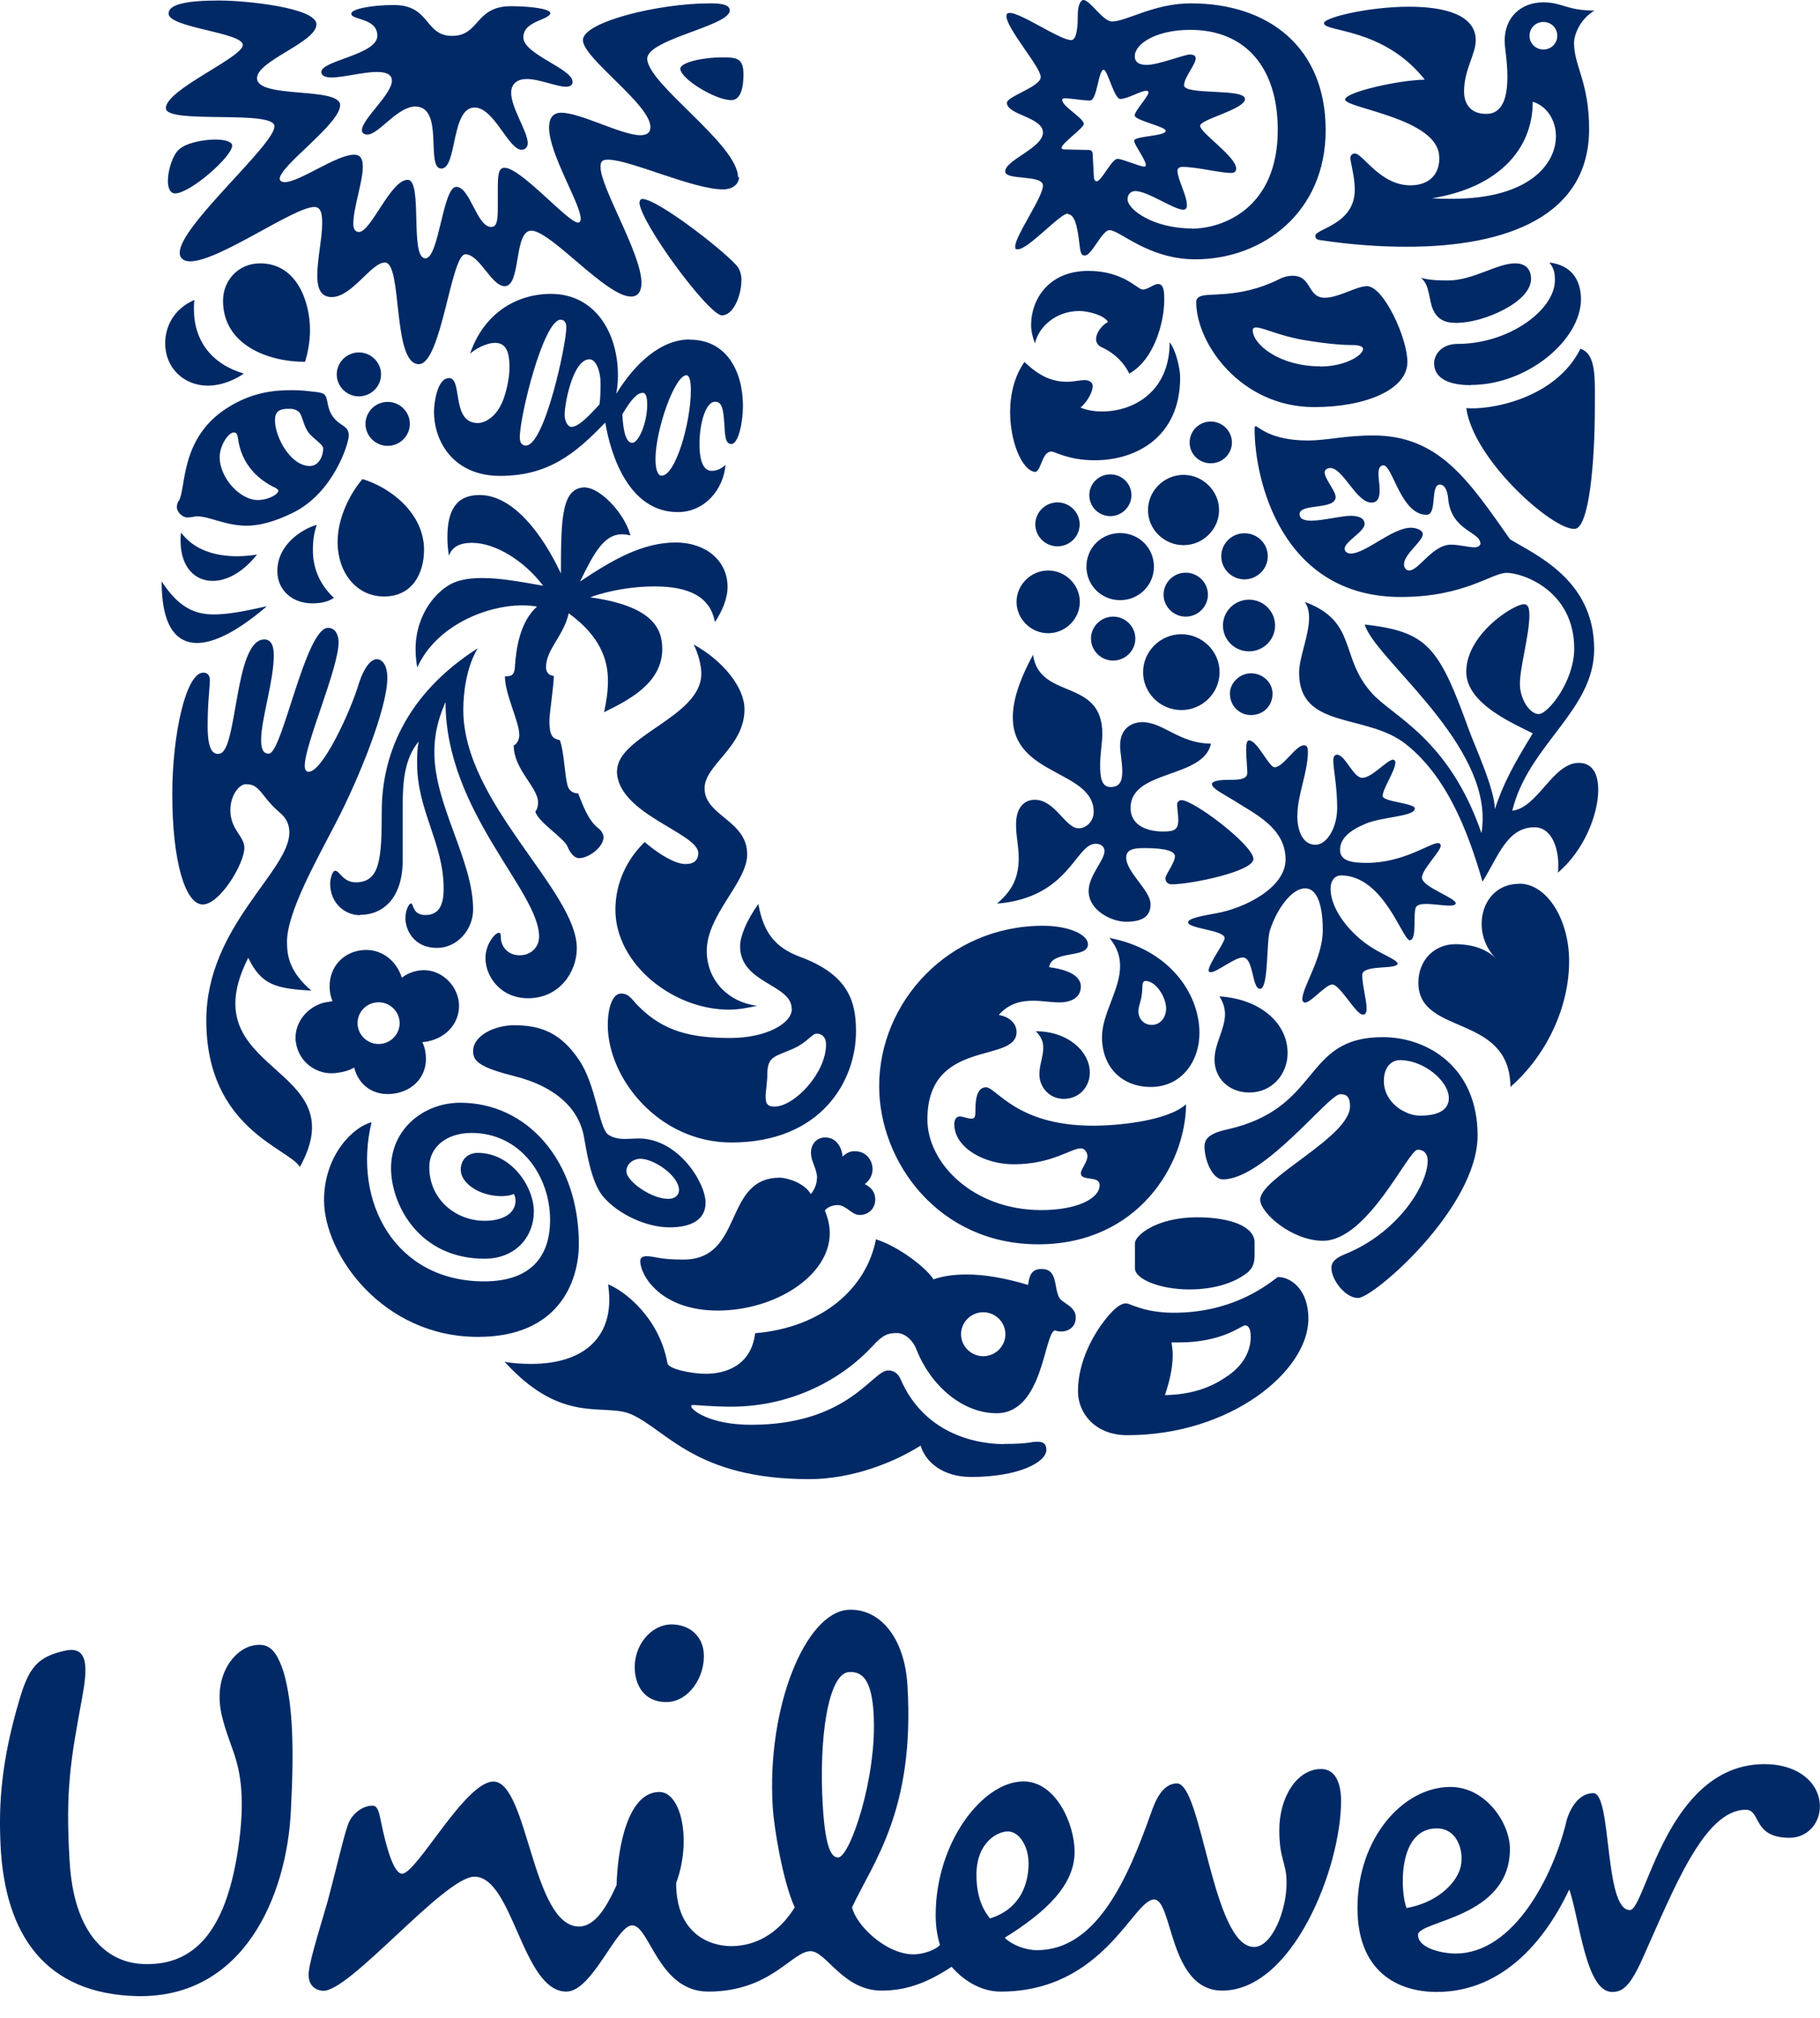<?xml version="1.0" encoding="UTF-8"?>
<svg xmlns="http://www.w3.org/2000/svg" width="83" height="92" viewBox="0 0 83 92" fill="none">
  <path d="M10.696 80.004C10.557 79.575 10.164 78.612 10.056 77.901C9.816 76.325 10.65 75.285 11.414 75.048C12.27 74.811 12.602 75.239 12.934 76.226C13.366 77.732 13.412 79.713 13.265 82.55C13.08 86.419 11.128 91.092 6.267 91C2.077 90.908 0.218 88.216 0.025 84.11C-0.068 82.175 0.071 80.241 0.881 77.503C1.314 76.035 1.692 75.515 3.026 75.239C4.076 75.048 3.976 76.134 3.744 77.411C3.219 80.241 2.98 81.609 3.173 84.821C3.358 88.216 4.932 89.539 6.653 89.539C9.222 89.585 10.364 87.467 10.843 84.393C11.221 81.938 10.935 80.761 10.696 80.004ZM65.525 83.353C66.528 83.353 66.814 84.531 66.575 85.234C66.335 85.938 65.479 86.748 64.144 86.985C63.859 86.274 63.712 83.353 65.525 83.353ZM46.907 84.951C46.907 84.156 46.475 83.491 45.958 83.491C45.526 83.491 44.53 83.957 44.53 85.471C44.53 86.656 44.955 87.215 45.148 87.459C46.521 87.031 46.907 85.899 46.907 84.951ZM32.092 75.323C32.023 74.567 31.429 74.054 30.619 74.054C29.716 74.054 28.867 74.995 28.952 76.172C29.014 76.952 29.469 77.595 30.379 77.595C31.421 77.595 32.185 76.417 32.092 75.331V75.323ZM39.839 78.092C39.754 76.769 39.43 76.18 38.72 76.226C37.771 76.279 37.331 79.239 37.524 82.351C37.648 84.378 37.956 84.691 38.234 84.676C38.759 84.645 40.017 81.021 39.839 78.099V78.092ZM71.428 83.062C70.842 85.487 69.052 89.058 66.382 89.058C65.764 89.058 64.669 88.821 64.669 88.209C64.669 87.551 68.859 87.459 68.859 84.293C68.859 83.116 67.763 81.464 66.143 81.464C63.998 81.464 61.907 83.781 61.907 86.985C61.907 89.861 63.712 90.809 65.518 90.809C68.658 90.809 70.564 88.262 71.567 86.136C72.045 87.551 72.323 90.809 73.519 90.809C73.99 90.809 74.329 90.572 74.9 89.302C76.328 86.136 77.709 82.504 79.615 82.504C80.324 82.504 79.9 83.781 81.613 83.781C82.423 83.781 82.994 83.124 82.994 82.359C82.994 81.273 81.999 80.424 80.471 80.424C75.996 80.424 75.047 87.077 74.329 87.077C73.141 87.077 73.519 81.747 72.662 81.747C71.899 81.747 71.528 82.649 71.42 83.07L71.428 83.062ZM33.335 88.721C34.044 88.721 35.279 88.492 36.243 86.955C35.688 85.739 35.294 83.284 35.24 82.389C34.955 77.817 36.737 73.511 38.682 73.389C40.109 73.305 41.251 74.643 41.382 76.815C41.737 82.519 39.816 84.898 38.859 86.947C39.021 87.742 40.387 89.096 41.668 89.096C42.146 89.096 42.717 88.859 42.864 88.668C42.771 88.339 42.671 87.918 42.671 87.299C42.671 83.995 44.816 81.212 46.675 81.212C48.149 81.212 49.006 83.147 49.006 84.424C49.006 85.93 47.717 87.161 45.819 88.339C46.151 88.668 46.768 88.905 47.293 88.905C50.009 88.905 51.428 85.647 52.485 82.672C52.678 82.106 53.01 81.303 53.674 81.303C54.816 81.303 55.294 88.759 57.192 88.759C58.002 88.759 58.674 87.108 58.674 85.838C58.674 84.89 58.342 84.798 58.342 83.429C58.342 81.923 59.152 80.646 60.248 80.646C60.911 80.646 61.158 81.303 61.158 82.106C61.158 85.127 58.967 90.748 55.734 90.748C53.303 90.748 53.489 86.595 52.632 86.595C51.675 86.595 50.34 90.793 45.634 90.793C44.87 90.793 44.06 90.419 43.396 89.662C42.254 90.419 41.297 90.748 40.202 90.748C38.443 90.748 37.679 88.951 36.969 88.951C36.112 88.951 35.163 90.793 32.301 90.793C30.017 90.793 29.631 87.773 28.828 87.773C28.111 87.773 27.015 90.793 25.827 90.793C23.821 90.793 23.396 85.555 21.637 85.555C20.256 85.555 15.897 90.878 14.708 90.755C14.23 90.709 14.029 90.35 14.083 89.883C14.153 89.234 14.716 87.482 14.948 86.656C15.333 85.219 15.688 83.651 15.881 83.147C16.074 82.642 16.607 82.282 17.031 82.321C17.247 82.344 17.309 82.734 17.378 83.062C17.617 84.232 17.957 85.418 18.335 85.418C19.006 85.418 21.213 81.219 22.501 81.219C24.076 81.219 24.261 87.826 26.406 87.826C27.123 87.826 27.648 86.978 28.119 85.938C28.165 84.186 28.643 81.694 30.071 81.694C31.074 81.694 31.552 83.911 30.835 85.846C30.835 88.155 32.355 88.721 33.358 88.721M66.513 14.721C66.158 14.721 65.656 14.721 65.379 14.17C65.147 13.719 65.224 12.992 64.8 12.664C65.232 12.786 65.687 12.786 66.035 12.786C67.177 12.786 68.264 12.006 69.098 12.006C69.646 12.006 69.823 12.358 69.823 12.709C69.823 13.811 67.578 14.713 66.513 14.713V14.721ZM67.069 17.55C69.692 17.55 72.099 15.47 72.099 13.642C72.099 12.793 71.69 12.09 70.656 11.968C70.834 12.197 70.911 12.365 70.911 12.771C70.911 14.147 68.789 15.677 66.49 15.677C65.656 15.677 65.402 16.25 65.402 16.556C65.402 17.259 66.089 17.558 67.069 17.558V17.55ZM66.868 18.605C67.2 20.983 70.834 24.188 71.822 24.111C72.477 24.058 72.732 21.006 72.732 18.605C72.732 17.229 72.809 16.151 72.076 15.898C70.911 18.231 67.856 18.705 66.868 18.605ZM9.986 34.358C10.843 34.358 10.665 29.151 12.054 29.151C12.386 29.151 12.486 29.479 12.486 29.877C12.486 31.055 11.908 32.783 11.908 33.731C11.908 34.205 12.031 34.358 12.262 34.358C12.872 34.358 13.929 28.623 14.963 28.623C15.295 28.623 15.441 28.952 15.441 29.273C15.441 30.474 13.898 33.93 13.898 34.909C13.898 35.062 13.944 35.184 14.076 35.184C14.708 35.184 15.974 32.477 16.375 31.131C16.607 30.428 16.907 30.053 17.185 30.053C17.44 30.053 17.664 30.328 17.664 30.909C17.664 32.263 16.398 35.444 15.287 37.57C14.431 39.222 13.088 41.6 13.088 42.931C13.088 43.603 13.211 44.307 14.199 45.163C12.579 45.064 11.923 44.911 11.321 43.665C8.613 48.995 16.298 48.475 13.674 53.201C13.196 52.352 9.408 51.472 9.408 46.517C9.408 42.235 13.196 39.727 13.196 37.952C13.196 37.601 13.073 37.302 12.741 37.027C11.908 36.324 11.884 35.75 11.221 35.75C10.742 35.75 10.156 36.851 10.765 37.83C10.966 38.159 11.144 38.358 11.144 38.656C11.144 39.359 10.033 41.233 9.245 41.233C8.458 41.233 7.857 39.306 7.857 36.201C7.857 33.448 8.489 30.665 9.269 30.665C9.492 30.665 9.57 30.818 9.57 31.017C9.57 31.345 9.469 31.995 9.469 33.096C9.469 34.274 9.747 34.373 9.979 34.373M16.421 41.707C17.486 41.707 18.366 40.927 18.366 39.206V36.652C18.366 35.673 18.443 34.572 19.099 33.8C19.022 34.129 19.022 34.473 19.022 34.802C19.022 36.958 20.233 38.434 20.233 40.514C20.233 41.286 20.002 41.715 19.4 41.715C18.798 41.715 18.867 41.187 18.744 41.187C18.643 41.187 18.489 41.508 18.489 41.86C18.489 42.388 18.867 43.214 19.932 43.214C20.843 43.214 21.576 42.388 21.576 41.462C21.576 39.214 19.809 36.706 19.809 34.305C19.809 33.249 20.086 32.553 20.318 32.003C20.318 36.989 24.585 40.621 24.585 42.694C24.585 43.168 24.23 43.55 23.697 43.55C23.119 43.55 22.841 43.099 22.841 42.747C22.841 42.571 22.818 42.525 22.741 42.525C22.594 42.525 22.139 43.022 22.139 43.68C22.139 44.506 22.818 45.508 24.083 45.508C25.518 45.508 26.305 44.307 26.305 43.229C26.305 40.598 21.128 36.614 21.128 32.362C21.128 31.636 21.251 30.458 21.784 29.556C18.451 31.682 17.409 34.511 17.409 36.996C17.409 39.153 17.332 40.224 16.221 40.224C15.642 40.224 15.488 39.696 15.287 39.696C15.133 39.696 15.056 40.147 15.056 40.269C15.056 41.195 15.742 41.722 16.421 41.722M54.708 13.528C55.032 13.313 56.451 13.65 58.295 12.748C58.519 12.625 58.751 12.572 58.951 12.572C59.839 12.572 59.607 13.573 60.417 13.573C61.05 13.573 61.86 13.046 62.339 13.046C63.095 13.046 64.183 15.401 64.183 16.502C64.183 17.779 62.238 18.559 59.939 18.559C56.583 18.559 54.553 15.653 54.553 13.772C54.553 13.619 54.63 13.573 54.708 13.52V13.528ZM60.217 16.709C61.328 16.709 62.161 16.204 62.161 15.906C62.161 15.806 62.007 15.73 61.683 15.73C61.359 15.73 60.695 15.707 59.461 15.501C58.396 15.325 57.586 14.927 57.285 14.927C57.184 14.927 57.13 14.981 57.13 15.049C57.13 15.699 58.342 16.701 60.217 16.701M16.954 51.159C16.12 51.358 14.778 52.658 14.778 54.715C14.778 57.169 17.432 60.947 21.799 60.947C25.488 60.947 26.398 58.416 26.398 56.711C26.398 52.933 24.052 50.272 20.989 50.272C19.323 50.272 17.833 51.472 17.833 53.254C17.833 54.906 19.099 57.383 22.1 57.383C23.512 57.383 24.346 56.382 24.346 55.235C24.346 54.088 23.312 52.558 21.792 52.558C21.336 52.558 21.012 52.856 21.012 53.331C21.012 53.927 21.846 54.531 22.88 54.531C23.134 54.531 23.335 54.478 23.435 54.432C23.481 54.508 23.512 54.631 23.512 54.73C23.512 55.303 22.957 55.655 22.1 55.655C20.812 55.655 19.577 54.707 19.577 53.201C19.577 52.298 20.364 51.648 21.498 51.648C23.744 51.648 25.086 53.629 25.086 55.609C25.086 57.383 24.106 58.416 22.077 58.416C18.034 58.416 16.066 54.806 16.946 51.151M45.788 65.826C46.999 65.826 46.938 65.727 47.316 65.727C47.694 65.727 47.717 65.948 47.717 66.101C47.717 66.652 46.475 67.332 44.283 67.332C42.995 67.332 42.208 66.652 41.984 65.902C40.719 66.705 38.805 67.432 36.907 67.432C31.73 67.432 30.41 65.199 28.798 64.48C27.563 63.929 25.665 65.008 23.011 62.079C23.366 62.155 23.844 62.178 24.222 62.178C26.545 62.178 27.787 61.054 27.787 59.249C27.787 59.02 27.764 58.775 27.733 58.553C28.443 58.829 30.055 60.029 30.441 62.155C30.487 62.408 31.529 62.629 32.185 62.629C33.095 62.629 34.261 62.255 34.438 60.779C37.47 60.526 39.515 58.752 39.947 56.496C41.035 56.848 42.27 57.827 42.571 58.324C43.003 58.171 43.504 58.102 44.083 58.102C44.893 58.102 45.803 58.255 46.884 58.577C46.938 58.248 46.984 57.85 47.493 57.85C48.249 57.85 48.049 58.676 48.303 59.15C48.427 59.402 49.06 59.548 49.06 60.052C49.06 60.557 48.651 60.702 48.404 60.702C48.303 60.702 48.18 60.679 48.103 60.649C47.601 60.825 47.57 64.427 45.449 64.427C43.882 64.427 42.439 63.149 41.807 61.551C41.629 61.077 41.251 60.771 40.896 60.771C40.495 60.771 40.263 60.848 39.785 61.375C38.419 62.851 36.143 64.128 33.342 64.128C32.486 64.128 31.799 64.052 31.622 64.052C31.521 64.052 31.521 64.075 31.521 64.105C31.521 64.281 32.378 64.954 34.253 64.954C38.697 64.954 39.785 62.477 40.495 62.477C40.595 62.477 40.896 62.477 41.074 62.882C42.115 65.283 44.376 65.834 45.788 65.834V65.826ZM43.828 60.825C43.828 61.375 44.283 61.827 44.839 61.827C45.395 61.827 45.85 61.375 45.85 60.825C45.85 60.274 45.395 59.823 44.839 59.823C44.283 59.823 43.828 60.274 43.828 60.825ZM63.843 48.329C63.488 48.329 63.11 48.605 63.11 49.285C63.11 50.035 63.689 50.509 64.021 50.662C64.198 50.761 64.476 50.861 64.754 50.861C65.487 50.861 66.073 50.662 66.073 50.058C66.073 49.285 64.931 48.329 63.851 48.329H63.843ZM61.12 49.882C60.587 49.882 57.655 53.767 55.765 53.767C55.309 53.767 54.931 52.918 54.931 52.268C54.931 51.916 55.155 51.663 55.973 51.488C60.317 50.509 59.36 47.282 63.064 47.282C65.109 47.282 67.385 48.658 67.385 51.763C67.385 55.066 62.64 59.173 61.93 59.173C61.351 59.173 60.718 58.347 60.718 57.797C60.718 57.621 60.795 57.399 61.297 57.192C63.72 56.236 65.109 54.034 65.109 52.91C65.109 52.658 64.985 52.413 64.653 52.413C64.221 52.413 62.385 56.565 60.333 56.565C58.913 56.565 57.47 55.288 57.47 54.692C57.47 53.69 61.567 51.839 61.567 50.432C61.567 49.905 61.312 49.882 61.112 49.882M11.12 17.03C11.12 17.03 10.387 17.581 9.477 17.581C8.389 17.581 7.533 16.778 7.533 15.653C7.533 14.873 7.934 14.078 8.867 13.673C8.844 13.826 8.844 13.948 8.844 14.101C8.844 15.531 9.654 16.602 11.12 17.03ZM16.529 21.84C15.974 22.49 15.395 23.591 15.395 24.715C15.395 26.069 16.228 27.193 17.517 27.193C18.805 27.193 19.338 26.138 19.338 25.067C19.338 23.392 17.795 22.215 16.529 21.84ZM8.142 22.842C8.096 22.918 8.065 23.018 8.065 23.117C8.065 23.346 8.32 23.591 8.543 23.591C8.744 23.591 8.875 23.538 8.975 23.538C9.577 23.538 10.264 23.966 11.252 23.966C11.83 23.966 12.517 23.79 13.373 23.369C15.194 22.467 15.904 20.242 15.904 19.859C15.904 19.385 15.518 19.447 15.194 19.011C14.87 18.575 14.994 18.185 14.793 17.986C14.678 17.871 14.315 17.863 13.86 17.81C13.705 17.795 13.505 17.787 13.304 17.787C12.471 17.787 11.483 17.887 10.372 18.59C8.181 19.974 8.505 22.268 8.15 22.849L8.142 22.842ZM14.083 19.737C14.261 19.974 14.739 20.265 14.739 20.441C14.739 20.792 14.539 21.244 14.13 21.244C13.242 21.244 12.54 19.913 12.54 19.163C12.54 18.689 12.818 18.636 13.196 18.636C13.373 18.636 13.451 18.659 13.574 18.735C13.798 18.858 13.798 19.362 14.083 19.737ZM11.761 22.796C10.928 22.796 10.017 21.771 10.017 20.838C10.017 20.341 10.395 19.714 10.673 19.714C10.773 19.714 10.827 19.791 10.85 19.966C11.005 21.19 11.807 21.893 12.571 22.245C12.648 22.299 12.694 22.322 12.694 22.368C12.694 22.544 12.216 22.796 11.761 22.796ZM13.914 16.487C14.037 16.089 14.137 15.585 14.137 15.034C14.137 13.834 13.582 12.006 11.861 12.006C10.874 12.006 10.171 12.778 10.171 13.711C10.171 15.692 12.17 16.495 13.914 16.495V16.487ZM7.371 26.505C7.371 28.409 7.949 29.311 8.991 29.311C9.801 29.311 10.889 28.738 12.17 27.637C11.182 27.858 10.426 28.011 9.747 28.011C8.837 28.011 8.127 27.659 7.371 26.505ZM8.258 24.279C8.235 24.409 8.235 24.532 8.235 24.654C8.235 25.832 8.867 26.482 9.701 26.482C10.333 26.482 11.066 26.107 11.722 25.281C11.444 25.327 11.12 25.358 10.812 25.358C9.878 25.358 8.867 25.105 8.258 24.279ZM14.446 23.928C13.867 24.081 12.648 24.776 12.648 26.031C12.648 26.933 13.358 27.506 14.238 27.506C14.693 27.506 15.017 27.407 15.225 27.254C14.515 26.581 14.269 25.824 14.269 25.075C14.269 24.547 14.346 24.226 14.446 23.92V23.928ZM15.357 17.068C15.357 17.619 15.812 18.07 16.367 18.07C16.923 18.07 17.378 17.619 17.378 17.068C17.378 16.518 16.923 16.067 16.367 16.067C15.812 16.067 15.357 16.518 15.357 17.068ZM16.668 19.324C16.668 19.875 17.123 20.326 17.679 20.326C18.235 20.326 18.69 19.875 18.69 19.324C18.69 18.773 18.235 18.322 17.679 18.322C17.123 18.322 16.668 18.773 16.668 19.324ZM56.089 31.621C56.089 31.123 56.544 30.695 57.045 30.695C57.601 30.695 58.033 31.123 58.033 31.621C58.033 32.194 57.601 32.599 57.045 32.599C56.544 32.599 56.089 32.194 56.089 31.621ZM47.215 23.905C47.215 24.455 47.671 24.907 48.226 24.907C48.782 24.907 49.237 24.455 49.237 23.905C49.237 23.354 48.782 22.903 48.226 22.903C47.671 22.903 47.215 23.354 47.215 23.905ZM46.359 27.438C46.359 28.218 47.015 28.868 47.802 28.868C48.589 28.868 49.245 28.218 49.245 27.438C49.245 26.658 48.589 26.008 47.802 26.008C47.015 26.008 46.359 26.658 46.359 27.438ZM49.546 25.832C49.546 26.688 50.232 27.361 51.081 27.361C51.93 27.361 52.624 26.688 52.624 25.832C52.624 24.975 51.938 24.302 51.081 24.302C50.225 24.302 49.546 24.975 49.546 25.832ZM49.677 22.574C49.677 23.102 50.109 23.53 50.634 23.53C51.158 23.53 51.598 23.102 51.598 22.574C51.598 22.047 51.166 21.626 50.634 21.626C50.101 21.626 49.677 22.054 49.677 22.574ZM54.252 20.173C54.252 20.701 54.684 21.121 55.217 21.121C55.749 21.121 56.181 20.693 56.181 20.173C56.181 19.653 55.749 19.217 55.217 19.217C54.684 19.217 54.252 19.645 54.252 20.173ZM52.354 23.255C52.354 24.134 53.087 24.853 53.975 24.853C54.862 24.853 55.595 24.127 55.595 23.255C55.595 22.383 54.862 21.649 53.975 21.649C53.087 21.649 52.354 22.375 52.354 23.255ZM49.754 29.112C49.754 29.663 50.209 30.114 50.765 30.114C51.32 30.114 51.776 29.663 51.776 29.112C51.776 28.562 51.32 28.111 50.765 28.111C50.209 28.111 49.754 28.562 49.754 29.112ZM53.064 27.109C53.064 27.659 53.519 28.111 54.075 28.111C54.63 28.111 55.086 27.659 55.086 27.109C55.086 26.558 54.63 26.107 54.075 26.107C53.519 26.107 53.064 26.558 53.064 27.109ZM52.13 30.642C52.13 31.59 52.91 32.37 53.874 32.37C54.839 32.37 55.618 31.59 55.618 30.642C55.618 29.694 54.831 28.913 53.874 28.913C52.917 28.913 52.13 29.694 52.13 30.642ZM55.772 28.516C55.772 29.166 56.305 29.694 56.961 29.694C57.617 29.694 58.149 29.166 58.149 28.516C58.149 27.866 57.617 27.338 56.961 27.338C56.305 27.338 55.772 27.866 55.772 28.516ZM55.695 25.358C55.695 25.939 56.174 26.413 56.752 26.413C57.331 26.413 57.817 25.939 57.817 25.358C57.817 24.776 57.339 24.31 56.752 24.31C56.166 24.31 55.695 24.784 55.695 25.358ZM58.272 58.217C57.617 58.722 56.081 59.846 53.527 59.846C52.161 59.846 51.552 59.418 51.351 59.418C51.097 59.418 50.819 59.67 50.541 59.991C49.939 60.695 49.16 61.995 49.16 63.425C49.16 64.427 49.947 65.428 51.405 65.428C56.135 65.428 59.669 62.499 59.669 60.121C59.669 58.768 58.859 58.217 58.28 58.217H58.272ZM56.961 57.942C57.161 57.766 57.215 57.491 57.215 57.215V56.642C57.215 55.915 56.112 55.495 54.592 55.495C52.748 55.495 51.76 56.321 51.76 56.672V57.827C51.76 58.301 52.871 58.783 54.237 58.783C55.325 58.783 56.312 58.508 56.961 57.957V57.942ZM56.76 60.419C56.891 60.419 57.038 60.496 57.038 60.947C57.038 61.498 56.783 62.224 55.88 62.798C55.248 63.226 54.391 63.578 53.126 63.601C53.327 63.004 53.481 62.377 53.481 61.773C53.481 61.574 53.458 61.421 53.427 61.199H53.759C55.757 61.199 56.613 60.427 56.76 60.427M47.107 29.823C47.385 31.949 50.271 30.871 50.271 33.456C50.271 33.831 50.171 34.381 50.171 34.855C50.171 35.406 50.217 35.88 50.649 35.88C51.081 35.88 51.181 35.582 51.181 35.176C51.181 34.771 51.081 34.274 51.081 33.999C51.081 33.119 51.714 32.921 52.092 32.921C53.056 32.921 53.782 33.899 55.225 33.899C54.893 35.505 51.559 35.077 51.559 36.828C51.559 37.708 52.447 37.907 53.026 37.907C53.558 37.907 53.735 37.83 53.735 37.379C53.735 37.127 53.681 36.851 53.681 36.675C53.681 36.576 53.759 36.477 53.882 36.477C54.438 36.477 57.161 38.533 57.161 39.161C57.161 39.734 54.283 40.315 53.45 40.315C53.195 40.315 53.149 40.139 53.149 40.04C53.149 39.864 53.581 39.337 53.581 39.038C53.581 38.816 53.203 38.663 52.192 38.663C51.714 38.663 51.359 38.717 51.359 39.092C51.359 39.765 52.47 40.591 52.47 41.218C52.47 41.722 52.169 42.021 51.359 42.021C50.672 42.021 49.646 41.493 49.646 40.621C49.646 39.918 50.371 39.222 50.371 38.794C50.371 38.671 50.279 38.465 49.97 38.465C49.036 38.465 48.782 40.919 45.472 41.195C46.004 40.721 46.459 40.193 46.459 39.115C46.459 38.587 46.336 38.159 46.336 37.585C46.336 36.836 46.691 36.461 47.192 36.461C48.126 36.461 48.581 37.761 49.191 37.761C49.523 37.761 49.877 37.463 49.877 37.012C49.877 35.108 46.189 35.383 46.189 32.706C46.189 31.98 46.444 31.078 47.123 29.831L47.107 29.823ZM59.16 37.157C59.16 37.784 59.36 38.511 59.993 38.511C60.525 38.511 60.981 37.708 60.981 36.836C60.981 35.834 60.803 35.054 60.803 34.657C60.803 34.481 60.88 34.404 60.981 34.404C61.359 34.427 61.714 35.459 62.123 35.459C62.578 35.459 63.257 34.633 63.535 34.633C63.612 34.633 63.635 34.733 63.635 34.756C63.635 35.131 63.056 35.956 63.056 36.285C63.056 36.561 64.522 36.606 64.522 36.859C64.522 37.233 62.987 37.233 62.254 37.562C61.544 37.861 61.112 38.235 61.112 38.74C61.112 39.245 61.621 39.337 62.323 39.337C64.013 39.337 65.201 38.434 65.579 38.434C65.656 38.434 65.703 38.48 65.703 38.556C65.703 38.809 64.846 39.635 64.846 40.009C64.846 40.438 66.413 40.935 66.389 41.187C66.366 41.264 66.266 41.286 66.089 41.286C65.811 41.286 65.379 41.21 65.047 41.21C64.846 41.21 64.669 41.233 64.592 41.332C64.414 41.531 64.646 42.862 64.291 42.862C63.959 42.862 63.102 39.91 61.158 39.91C60.88 39.91 60.68 40.132 60.68 40.514C60.68 41.516 61.667 42.663 62.601 43.221C63.025 43.496 63.735 43.772 63.735 43.925C63.735 44.223 62.123 43.948 62.123 44.452C62.123 44.904 62.323 45.584 62.323 45.982C62.323 46.104 62.3 46.257 62.146 46.257C61.845 46.257 61.104 44.881 60.757 44.881C60.456 44.881 59.792 45.706 59.515 45.706C59.438 45.706 59.391 45.63 59.391 45.561C59.391 44.988 60.325 43.68 60.325 42.403C60.325 41.799 60.248 40.499 59.515 40.499C58.905 40.499 58.226 41.447 57.917 42.403C57.74 42.953 57.863 45.079 57.462 45.079C57.084 45.079 57.184 43.649 56.675 43.649C56.305 43.649 55.495 44.322 55.217 44.322C55.163 44.322 55.117 44.299 55.117 44.246C55.117 43.948 55.85 42.969 55.85 42.77C55.85 42.395 54.183 42.342 54.183 42.044C54.183 41.868 54.839 41.745 55.448 41.638C56.737 41.416 58.627 40.483 58.627 39.184C58.627 37.731 57.215 37.103 56.282 36.499C55.803 36.201 55.271 35.949 55.271 35.75C55.271 35.551 55.88 35.551 56.127 35.551C56.505 35.551 56.883 35.528 56.883 35.23C56.883 35.001 56.83 34.557 56.83 34.205C56.83 33.953 56.853 33.754 56.961 33.754C57.339 33.754 57.871 34.978 58.126 34.978C58.527 34.978 59.083 33.976 59.468 33.976C59.592 33.976 59.646 34.052 59.646 34.274C59.646 35.199 59.167 36.255 59.167 37.157M47.848 44.093C49.013 44.246 49.291 44.644 49.291 44.972C49.291 45.523 48.782 45.699 48.303 45.699C47.949 45.699 47.547 45.622 47.115 45.622C46.56 45.622 46.004 45.745 45.549 46.272C45.873 46.318 46.359 46.548 46.359 47.052C46.359 48.505 42.293 47.305 42.293 51.036C42.293 53.017 44.368 55.166 47.493 55.166C49.114 55.166 50.148 54.638 50.148 54.034C50.148 53.56 49.291 53.881 49.291 53.483C49.291 53.308 49.592 52.979 49.592 52.703C49.592 52.581 49.492 52.352 49.291 52.352C48.836 52.352 47.972 53.078 46.228 53.078C44.862 53.078 43.52 52.306 43.52 51.251C43.52 51.029 43.62 50.899 43.774 50.899C43.928 50.899 44.129 50.998 44.307 50.998C44.461 50.998 44.484 50.899 44.484 50.623C44.484 50.348 44.484 49.568 44.962 49.568C45.441 49.568 46.351 51.319 49.847 51.319C51.004 51.319 53.257 51.098 54.09 50.341C54.067 53.093 51.891 56.726 47.347 56.726C42.802 56.726 40.094 52.971 40.094 49.515C40.094 45.684 43.249 42.204 47.57 42.204C48.681 42.204 49.615 42.579 49.615 43.053C49.615 43.703 47.972 43.305 47.848 44.078V44.093ZM55.61 45.423C55.788 45.699 55.865 45.974 55.865 46.227C55.865 46.93 55.387 47.58 55.387 48.306C55.387 49.132 56.019 49.805 56.976 49.805C58.01 49.805 58.72 48.979 58.72 48.001C58.72 46.67 57.508 45.546 55.61 45.423ZM47.246 47.022C47.501 47.274 47.578 47.519 47.578 47.771C47.578 48.146 47.401 48.551 47.401 48.972C47.401 49.568 47.856 50.096 48.512 50.096C49.222 50.096 49.7 49.545 49.7 48.895C49.7 47.947 48.712 47.014 47.246 47.014V47.022ZM50.603 42.762C53.257 43.259 54.7 45.24 54.7 47.098C54.7 48.375 53.89 49.553 52.478 49.553C51.189 49.553 50.255 48.673 50.255 47.274C50.255 46.219 51.081 45.118 51.081 44.047C51.081 43.619 50.958 43.198 50.603 42.77V42.762ZM51.914 46.096C51.914 46.448 52.169 46.724 52.524 46.724C52.925 46.724 53.18 46.372 53.18 45.974C53.18 45.447 52.702 44.72 52.246 44.72C52.046 44.72 52.123 45.018 52.069 45.347C52.046 45.599 51.914 45.898 51.914 46.096ZM23.983 20.311C24.839 20.311 25.827 15.699 25.827 14.927C25.827 14.728 25.75 14.575 25.572 14.575C24.785 14.575 23.705 18.957 23.705 19.936C23.705 20.112 23.751 20.311 23.983 20.311ZM30.171 21.687C30.804 21.687 31.506 19.278 31.506 17.779C31.506 17.451 31.46 17.107 31.305 17.107C30.773 17.107 29.893 19.584 29.893 20.938C29.893 21.465 30.024 21.687 30.171 21.687ZM26.051 19.462C26.328 19.462 26.683 19.156 27.339 18.437C27.386 18.108 27.386 17.81 27.386 17.435C27.386 16.938 27.185 16.38 26.884 16.38C26.128 16.38 25.75 18.384 25.75 18.911C25.75 19.209 25.904 19.462 26.051 19.462ZM29.515 18.437C29.515 18.009 29.415 17.909 29.315 17.909C29.06 17.909 28.782 18.208 28.381 18.888C28.427 19.791 28.582 20.188 28.836 20.188C29.114 20.188 29.515 19.309 29.515 18.437ZM31.46 15.485C33.126 15.485 33.882 16.915 33.882 18.514C33.882 19.217 33.682 20.242 33.35 20.242C33.018 20.242 33.072 19.668 33.018 19.141C32.972 18.468 32.841 18.315 32.609 18.315C32.177 18.315 31.899 19.317 31.899 20.242C31.899 20.815 32 21.465 32.455 21.465C32.71 21.465 32.933 21.343 33.088 21.19C32.987 22.337 32.123 23.346 30.912 23.346C28.69 23.346 27.856 20.769 27.602 19.263C26.259 20.662 25.024 21.695 22.802 21.695C20.735 21.695 19.793 20.188 19.793 18.766C19.793 18.338 19.948 17.236 20.48 17.236C21.113 17.236 20.557 19.286 21.792 19.286C22.093 19.286 22.648 19.034 22.957 18.208C23.134 17.703 23.234 17.183 23.234 16.732C23.234 16.051 23.08 15.631 22.579 15.631C22.146 15.631 21.614 15.952 21.437 16.128C22.046 14.323 23.512 13.398 25.125 13.398C27.123 13.398 28.18 15.149 28.18 17.107C28.18 17.382 28.157 17.68 28.103 17.955C28.96 16.556 30.148 15.478 31.436 15.478M26.714 22.215C25.626 22.215 25.58 23.522 25.58 26.145C24.77 24.417 23.435 22.567 21.869 22.567C20.804 22.567 20.403 23.27 20.403 24.494C20.403 24.746 20.426 25.121 20.48 25.342C20.603 24.914 21.012 24.746 21.514 24.746C22.602 24.746 23.913 25.572 24.77 26.703C23.782 26.528 22.826 26.352 22.015 26.352C21.506 26.352 21.051 26.405 20.673 26.573C19.94 26.895 18.952 27.973 18.952 29.602C18.952 29.854 18.975 30.129 19.029 30.428C19.917 28.47 22.262 27.598 23.782 27.598C24.083 27.598 24.315 27.621 24.492 27.652C23.705 28.355 23.535 29.579 23.481 30.405C23.458 30.802 23.304 30.833 23.026 30.833C23.026 31.659 23.682 32.89 23.682 33.509C23.682 33.731 23.558 33.938 23.427 33.983C23.427 35.085 24.538 35.888 24.538 36.584C24.538 36.759 24.492 36.912 24.415 36.989C24.492 37.44 25.711 38.197 25.873 38.579C26.066 39.038 26.282 39.122 26.413 39.122C26.846 39.122 27.524 38.618 27.524 38.166C27.524 38.014 27.401 37.845 27.301 37.769C26.822 37.417 26.568 36.668 26.367 36.171C26.19 36.171 25.958 36.094 25.881 35.803C25.742 35.283 25.734 34.32 25.534 33.746C25.202 33.67 25.055 33.548 25.055 32.867C25.055 32.538 25.256 31.261 25.256 30.81C25.102 30.81 24.901 30.711 24.901 30.412C24.901 29.609 25.711 28.982 25.935 27.958C27.378 29.005 27.725 30.084 27.725 31.039C27.725 31.537 27.648 32.018 27.548 32.469C28.612 31.942 30.202 31.169 30.202 29.587C30.202 28.661 29.77 27.629 26.915 27.231C27.802 26.902 28.913 26.734 29.847 26.734C31.467 26.734 32.401 27.231 32.602 28.363C32.933 27.866 33.18 27.285 33.18 26.757C33.18 25.526 32.146 24.731 30.827 24.731C29.284 24.731 27.918 25.534 26.452 26.512C27.108 25.159 27.563 24.356 28.373 24.356C28.497 24.356 28.628 24.379 28.751 24.409C28.45 23.308 27.308 22.23 26.707 22.23M69.283 40.285C70.548 40.285 71.559 41.913 71.559 43.818C71.559 45.844 70.595 48.047 68.882 49.553C68.859 46.173 64.684 47.251 64.684 44.797C64.684 43.741 65.448 43.045 66.359 43.045C67.169 43.045 67.802 43.267 68.257 43.726C67.802 43.298 67.57 42.694 67.57 42.12C67.57 41.164 68.18 40.292 69.283 40.292M46.722 16.502C47.377 17.129 47.956 17.405 48.666 17.405C48.944 17.405 49.276 17.328 49.453 17.328C49.677 17.328 49.831 17.428 49.831 17.604C49.831 17.879 49.577 18.33 49.276 18.582C49.577 18.705 49.908 18.758 50.263 18.758C51.698 18.758 53.342 17.856 53.342 15.6C53.643 15.998 53.82 16.823 53.82 17.206C53.82 19.936 51.799 20.983 49.931 20.983C48.72 20.983 48.111 20.586 47.956 20.586C47.478 20.586 47.501 21.542 47.177 21.511C46.598 21.412 46.066 20.135 46.066 18.781C46.066 17.978 46.266 17.129 46.722 16.502ZM50.533 14.675C50.333 14.346 49.577 14.178 49.222 14.178C48.111 14.178 47.347 14.95 47.2 15.653C47.1 15.401 47.023 15.103 47.023 14.805C47.023 13.704 47.779 12.35 49.631 12.35C51.243 12.35 51.876 13.199 52.107 13.199C52.362 13.199 52.609 12.947 52.817 12.947C53.095 12.947 53.095 13.375 53.095 13.673C53.095 14.675 52.64 16.403 51.498 17.03C51.297 16.602 50.888 16.128 50.24 15.829C50.063 15.753 49.986 15.608 49.986 15.455C49.986 15.179 50.24 14.828 50.533 14.675ZM29.16 9.215C29.16 10.094 32.316 14.377 32.926 14.377C33.435 14.377 33.813 13.497 33.813 12.748C33.813 12.549 33.759 12.35 33.666 12.197C33.211 11.57 30.001 9.069 29.291 9.069C29.214 9.069 29.168 9.146 29.168 9.222L29.16 9.215ZM10.588 6.638C10.588 7.142 8.667 8.817 7.988 8.817C7.733 8.817 7.656 8.519 7.656 8.244C7.656 7.746 7.888 7.043 8.165 6.814C8.489 6.515 9.253 6.362 9.832 6.362C10.187 6.362 10.588 6.439 10.588 6.638ZM33.659 8.091C33.659 6.584 29.561 3.862 29.515 2.684C29.515 2.577 29.569 2.47 29.662 2.371C30.364 1.636 33.281 1.101 33.281 0.474C33.281 0.153 32.671 0.153 32.37 0.153C30.024 0.153 26.583 1.002 26.583 1.828C26.583 2.654 29.662 4.756 29.662 5.789C29.662 6.064 29.484 6.164 29.206 6.164C28.35 6.164 26.475 5.139 25.596 5.139C25.194 5.139 25.04 5.414 25.04 5.819C25.04 7.02 26.483 9.299 26.483 9.972C26.483 10.048 26.46 10.148 26.359 10.148C25.904 10.148 23.759 7.647 23.003 7.647C22.725 7.647 22.702 8.022 22.702 8.572V9.421C22.702 9.995 22.679 10.347 22.401 10.347C21.745 10.347 21.437 8.519 20.812 8.519C20.187 8.519 20.025 11.777 19.4 11.777C18.667 11.777 19.299 8.198 18.59 8.198C17.81 8.198 16.923 10.576 16.367 10.576C16.167 10.576 16.113 10.377 16.113 10.201C16.113 9.475 16.545 8.297 16.545 7.601C16.545 7.249 16.444 7.051 16.143 7.051C15.357 7.051 13.644 8.305 12.988 8.305C12.887 8.305 12.756 8.259 12.756 8.152C12.756 7.555 15.511 5.651 15.511 4.795C15.511 3.938 11.722 4.519 11.722 3.564C11.722 2.761 14.431 1.935 14.431 1.109C14.431 0.352 11.221 0.023 9.986 0.023C8.497 0.023 7.687 0.199 7.687 0.619C7.687 1.269 11.074 1.476 11.074 2.049C11.074 2.623 7.563 4.076 7.563 4.932C7.563 5.682 12.517 4.986 12.517 5.758C12.517 6.607 8.196 10.293 8.196 11.517C8.196 11.792 8.397 11.914 8.675 11.914C9.986 11.914 13.397 9.436 14.338 9.436C14.67 9.436 14.693 9.834 14.693 10.186C14.693 10.836 14.469 11.838 14.469 12.564C14.469 13.138 14.623 13.543 15.125 13.543C16.059 13.543 16.923 11.968 17.555 11.968C18.366 11.968 17.88 16.602 19.099 16.602C20.133 16.602 20.565 11.593 21.221 11.593C21.876 11.593 22.409 13.046 23.018 13.046C23.775 13.046 23.42 10.515 24.23 10.515C25.117 10.515 27.64 13.52 28.774 13.52C29.129 13.52 29.253 13.245 29.253 12.893C29.253 11.562 27.386 8.565 27.386 7.609C27.386 7.356 27.463 7.28 27.741 7.28C28.728 7.28 31.606 8.634 32.972 8.634C33.427 8.634 33.705 8.381 33.705 8.06L33.659 8.091ZM31.027 3.135C31.027 3.586 32.617 4.565 33.35 4.565C33.782 4.565 33.906 3.992 33.906 3.388C33.906 2.638 33.581 2.615 32.918 2.615C32.085 2.615 31.02 2.837 31.02 3.143L31.027 3.135ZM25.086 0.581C25.086 0.428 24.33 0.283 23.296 0.283C21.653 0.283 21.884 1.636 20.619 1.636C19.353 1.636 19.631 0.229 17.965 0.229C16.954 0.229 16.02 0.405 16.02 0.627C16.02 0.925 17.208 0.803 17.208 1.629C17.208 2.501 14.654 2.753 14.654 3.281C14.654 3.456 14.855 3.533 15.11 3.533C15.665 3.533 16.552 3.281 17.185 3.281C17.54 3.281 17.872 3.357 17.872 3.678C17.872 4.305 16.506 5.429 16.506 5.934C16.506 6.087 16.63 6.133 16.761 6.133C17.27 6.133 18.127 4.856 18.937 4.856C20.279 4.856 19.392 7.685 20.125 7.685C20.858 7.685 20.557 4.902 21.645 4.902C22.532 4.902 23.188 6.829 23.79 6.829C23.944 6.829 24.068 6.706 24.068 6.531C24.068 6.003 23.312 4.925 23.312 4.229C23.312 3.801 23.613 3.602 24.021 3.602C24.6 3.602 25.387 3.954 25.812 3.954C25.966 3.954 26.113 3.9 26.113 3.732C26.113 3.128 23.867 2.478 23.867 1.705C23.867 0.925 25.102 0.925 25.102 0.574M69.9 4.634C69.9 6.859 68.264 8.565 65.302 9.039C65.633 9.062 65.934 9.062 66.235 9.062C69.692 9.062 70.957 7.509 70.957 6.209C70.957 5.483 70.548 4.833 69.892 4.634H69.9ZM65.633 7.165C65.633 5.391 61.343 4.94 61.343 4.535C61.343 4.206 63.743 3.655 64.978 3.632C63.079 1.231 60.379 1.476 60.379 1.055C60.379 0.803 62.4 0.306 64.268 0.306C65.834 0.306 67.3 0.658 67.3 1.835C67.3 2.485 66.768 3.166 66.768 4.168C66.768 4.718 67.045 5.192 67.778 5.192C68.565 5.192 68.743 4.366 68.743 3.487C68.743 2.761 68.619 2.21 68.619 1.858C68.619 0.803 69.345 0.107 70.386 0.107C71.243 0.107 71.451 0.482 72.716 0.482C72.03 0.887 71.783 1.614 71.783 1.958C71.783 3.013 72.47 3.739 72.47 5.888C72.47 9.842 68.727 11.249 64.152 11.249C62.894 11.249 61.552 11.149 60.24 10.951C60.039 10.928 59.985 10.874 59.985 10.752C59.985 10.423 61.783 10.247 61.783 8.649C61.783 8.022 61.583 7.418 61.583 7.196C61.583 7.074 61.683 6.997 61.783 6.997C62.161 6.997 62.925 8.45 64.329 8.45C64.707 8.45 65.641 8.328 65.641 7.173L65.633 7.165ZM69.754 1.629C69.754 1.981 70.031 2.256 70.386 2.256C70.741 2.256 71.019 1.981 71.019 1.629C71.019 1.277 70.741 1.002 70.386 1.002C70.031 1.002 69.754 1.277 69.754 1.629ZM67.508 24.769C67.508 24.241 66.166 24.195 66.042 22.719C66.019 22.498 65.942 22.092 65.664 22.092C65.209 22.092 65.564 23.469 65.055 23.469C63.889 23.469 63.511 21.213 63.087 21.213C62.987 21.213 62.863 21.289 62.863 21.588C62.863 21.863 62.917 22.039 62.917 22.36C62.917 22.681 62.84 22.911 62.539 22.911C61.852 22.911 61.251 21.335 60.664 21.335C60.541 21.335 60.41 21.412 60.41 21.534C60.41 21.832 60.911 22.383 60.911 22.658C60.911 23.262 59.268 22.933 59.268 23.438C59.268 23.668 59.492 23.736 59.8 23.736C60.333 23.736 61.166 23.515 61.598 23.515C61.852 23.515 62.231 23.568 62.231 23.889C62.231 24.241 61.32 24.692 61.32 25.014C61.32 25.166 61.474 25.235 61.598 25.235C62.285 25.235 63.488 24.058 64.353 24.058C64.507 24.058 64.885 24.134 64.885 24.356C64.885 24.677 64.028 25.258 64.028 25.732C64.028 25.855 64.106 26.008 64.26 26.008C64.715 26.008 65.317 24.83 66.181 24.83C66.513 24.83 66.991 24.952 67.246 24.952C67.447 24.952 67.524 24.83 67.524 24.753L67.508 24.769ZM68.164 36.912C68.573 35.658 69.075 34.786 69.9 33.433C69.075 33.005 66.868 32.102 66.868 30.627C66.868 28.898 69.044 27.545 69.491 27.545C69.692 27.545 69.746 27.721 69.746 28.049C69.746 28.952 69.314 30.405 69.314 31.177C69.314 31.881 69.769 32.553 70.17 32.553C70.602 32.553 71.791 31.047 71.791 29.571C71.791 26.918 69.437 26.115 68.712 26.115C68.025 26.115 66.791 27.216 63.882 27.216C58.45 27.216 57.215 21.886 57.215 19.553C57.215 19.454 57.238 19.431 57.262 19.431C57.385 19.431 57.917 20.081 59.638 20.081C60.525 20.081 61.336 19.852 62.624 19.852C65.649 19.852 66.991 21.932 68.866 24.585C70.001 25.289 72.701 26.413 72.701 29.594C72.701 32.401 69.692 33.953 68.967 36.958C70.124 36.836 70.811 34.779 71.999 34.779C72.609 34.779 72.886 35.253 72.886 36.01C72.886 37.111 72.254 38.763 71.042 39.788C71.065 39.688 71.065 39.558 71.065 39.413C71.065 38.709 70.788 37.715 69.977 37.715C68.72 37.715 68.319 39.069 67.609 40.193C66.876 37.639 65.888 35.337 64.121 33.93C62.331 32.5 59.245 33.28 59.245 30.672C59.245 29.969 59.7 28.967 59.7 28.164C59.7 27.889 59.646 27.637 59.499 27.438C61.93 28.34 61.066 29.938 62.562 31.598C63.496 32.653 66.073 33.655 67.562 37.983C67.585 37.861 67.616 37.532 67.616 37.31C67.616 33.601 62.663 29.969 62.238 28.47C65.116 28.799 65.618 29.495 66.984 33.257C67.261 34.037 68.172 35.964 68.172 36.912M54.353 10.415C52.586 10.415 51.421 9.544 51.421 9.085C51.421 8.855 51.575 8.71 51.776 8.71C52.331 8.71 53.542 9.559 53.952 9.559C54.052 9.559 54.129 9.513 54.129 9.36C54.129 8.909 53.697 8.159 53.697 7.785C53.697 7.685 53.774 7.609 53.921 7.609C54.6 7.609 55.61 7.884 56.151 7.884C56.328 7.884 56.374 7.785 56.374 7.685C56.374 7.135 54.731 6.056 54.731 5.735C54.731 5.437 56.776 4.986 56.776 4.512C56.776 4.007 53.998 4.359 53.998 3.885C53.998 3.533 54.53 2.936 54.53 2.661C54.53 2.539 54.43 2.485 54.252 2.485C54.029 2.485 52.809 2.959 52.308 2.959C52.053 2.959 51.752 2.906 51.752 2.562C51.752 1.988 52.74 1.361 54.283 1.361C56.783 1.361 58.272 3.066 58.272 5.919C58.272 9.528 55.726 10.423 54.36 10.423L54.353 10.415ZM49.43 5.659C49.43 5.384 48.442 4.856 48.442 4.558C48.442 4.504 48.489 4.481 48.566 4.481C48.843 4.481 49.33 4.581 49.708 4.581C50.039 4.581 50.086 3.181 50.333 3.181C50.51 3.181 50.811 4.512 51.089 4.512C51.421 4.512 52.023 4.137 52.277 4.137C52.331 4.137 52.377 4.16 52.377 4.214C52.377 4.389 51.745 5.062 51.745 5.261C51.745 5.491 53.164 5.766 53.164 5.965C53.164 6.217 51.722 6.194 51.722 6.416C51.722 6.592 52.254 7.295 52.254 7.517C52.254 7.571 52.231 7.594 52.177 7.594C51.976 7.594 51.189 7.242 50.965 7.242C50.688 7.242 50.24 8.266 50.009 8.266C49.931 8.266 49.885 8.167 49.885 8.037L49.831 7.035C49.831 6.936 49.785 6.836 49.654 6.836C49.353 6.836 48.766 6.814 48.589 6.814C48.465 6.814 48.411 6.791 48.411 6.737C48.411 6.538 49.422 5.835 49.422 5.659H49.43ZM48.697 9.765C49.106 9.765 49.175 10.744 49.252 11.318C49.299 11.616 49.353 11.646 49.484 11.646C49.785 11.646 50.263 10.492 50.595 10.492C51.073 10.492 52.362 11.822 54.515 11.822C57.57 11.822 60.456 9.696 60.456 5.934C60.456 2.172 57.871 0.153 54.306 0.153C52.617 0.153 51.374 0.979 50.718 0.979C50.317 1.002 49.715 0 49.407 0C49.283 0 49.152 0.245 49.152 0.673C49.152 0.948 49.152 1.828 48.851 1.828C48.242 1.828 45.896 0.099 45.896 0.726C45.896 1.3 47.462 3.059 47.462 3.51C47.462 3.961 45.919 4.389 45.919 4.688C45.919 5.238 47.563 5.338 47.563 6.041C47.563 6.745 45.842 7.295 45.842 7.815C45.842 8.244 47.563 7.938 47.563 8.465C47.563 8.993 46.297 10.744 46.297 11.241C46.297 11.364 46.32 11.364 46.421 11.364C46.899 11.364 48.342 9.735 48.697 9.735M37.254 53.713C37.254 53.935 37.177 54.187 36.977 54.439C36.699 53.942 35.912 53.69 35.565 53.69C32.964 53.69 33.944 57.422 31.166 57.422C30.001 57.422 29.901 57.269 29.477 57.269C29.299 57.269 29.199 57.345 29.199 57.491C29.199 58.141 30.133 59.746 32.733 59.746C35.333 59.746 37.841 58.171 37.841 56.214C37.841 55.885 37.764 55.541 37.617 55.189C37.717 55.036 37.972 54.937 38.196 54.937C38.597 54.937 38.828 55.388 39.206 55.388C39.615 55.388 39.916 55.089 39.916 54.684C39.916 54.355 39.739 54.133 39.438 53.981C39.639 53.835 39.793 53.583 39.793 53.308C39.793 52.879 39.492 52.482 38.983 52.482C38.759 52.482 38.605 52.558 38.427 52.727C38.381 52.275 38.126 51.855 37.64 51.855C37.262 51.855 36.984 52.13 36.984 52.558C36.984 52.956 37.262 53.285 37.262 53.705M23.412 49.048C25.433 49.545 26.444 50.623 26.645 51.901C26.846 53.124 27.1 54.133 27.578 54.631C28.211 55.334 29.446 55.953 30.534 55.953C31.444 55.953 32.177 55.655 32.177 54.829C32.177 53.927 30.943 51.901 29.122 51.901C28.944 51.901 28.72 51.923 28.466 51.923C28.242 51.923 27.91 51.87 27.71 51.702C27.308 51.35 27.177 49.469 26.421 48.345C25.588 47.091 24.677 46.739 23.443 46.739C22.555 46.739 21.576 47.213 21.576 47.916C21.576 48.345 21.799 48.643 23.42 49.048H23.412ZM30.464 54.654C29.708 54.654 28.566 53.851 28.566 53.399C28.566 53.025 28.921 52.826 29.199 52.826C29.831 52.826 30.966 53.606 30.966 54.256C30.966 54.432 30.842 54.654 30.464 54.654ZM28.142 35.146C28.142 33.54 31.984 32.691 31.984 30.711C31.984 30.382 31.861 29.808 31.629 29.38C32.964 30.107 33.952 31.338 33.952 32.332C33.952 34.06 32.131 34.863 32.131 35.941C32.131 37.195 34.075 37.394 34.075 38.947C34.075 40.224 32.231 41.699 32.231 43.351C32.231 44.628 33.142 45.676 34.531 45.852C34.075 45.951 33.674 46.028 33.242 46.028C30.688 46.028 28.065 43.948 28.065 41.47C28.065 40.246 28.597 39.168 29.399 38.388C30.109 38.992 30.811 39.39 31.267 39.39C31.668 39.39 31.845 39.191 31.845 38.893C31.845 37.968 28.134 37.111 28.134 35.138L28.142 35.146ZM36.205 47.794C35.341 48.184 34.993 48.123 34.993 48.995C34.993 49.324 34.916 49.744 34.916 49.974C34.916 50.272 34.963 50.448 35.318 50.448C36.228 50.448 37.671 48.918 37.671 47.618C37.671 47.267 37.47 47.121 37.239 47.121C37.038 47.121 36.807 47.519 36.205 47.794ZM36.105 45.989C36.105 44.865 33.751 44.835 33.751 43.137C33.751 42.709 34.029 41.982 34.584 41.21C34.816 42.51 35.341 43.191 36.483 43.619C38.728 44.445 39.037 45.699 39.037 47.022C39.037 49.278 37.447 52.084 33.35 52.084C30.063 52.084 27.717 49.178 27.717 46.724C27.717 46.051 27.895 45.294 28.327 45.294C28.705 45.294 28.828 45.592 29.137 45.89C30.271 47.022 31.514 47.32 33.304 47.32C34.924 47.32 36.112 46.67 36.112 45.989M18.219 46.532C18.281 47.052 17.903 47.526 17.378 47.588C16.853 47.649 16.375 47.274 16.313 46.754C16.252 46.227 16.63 45.76 17.154 45.699C17.679 45.638 18.157 46.012 18.219 46.54V46.532ZM13.497 47.519C13.605 48.375 14.407 49.025 15.318 48.918C15.642 48.88 15.951 48.796 16.151 48.666C16.352 49.469 17.031 49.981 17.949 49.859C18.883 49.736 19.515 49.01 19.415 48.085C19.392 47.832 19.338 47.679 19.261 47.511C19.261 47.511 19.384 47.496 19.477 47.481C20.387 47.312 21.005 46.586 20.927 45.706C20.827 44.804 20.009 44.139 19.16 44.238C18.829 44.276 18.528 44.407 18.327 44.575C18.096 43.825 17.386 43.175 16.414 43.328C15.534 43.474 14.955 44.208 15.04 45.148C15.056 45.301 15.094 45.477 15.164 45.645C15.164 45.645 15.017 45.668 14.909 45.684C14.168 45.791 13.373 46.525 13.489 47.504" fill="#002966"></path>
</svg>
